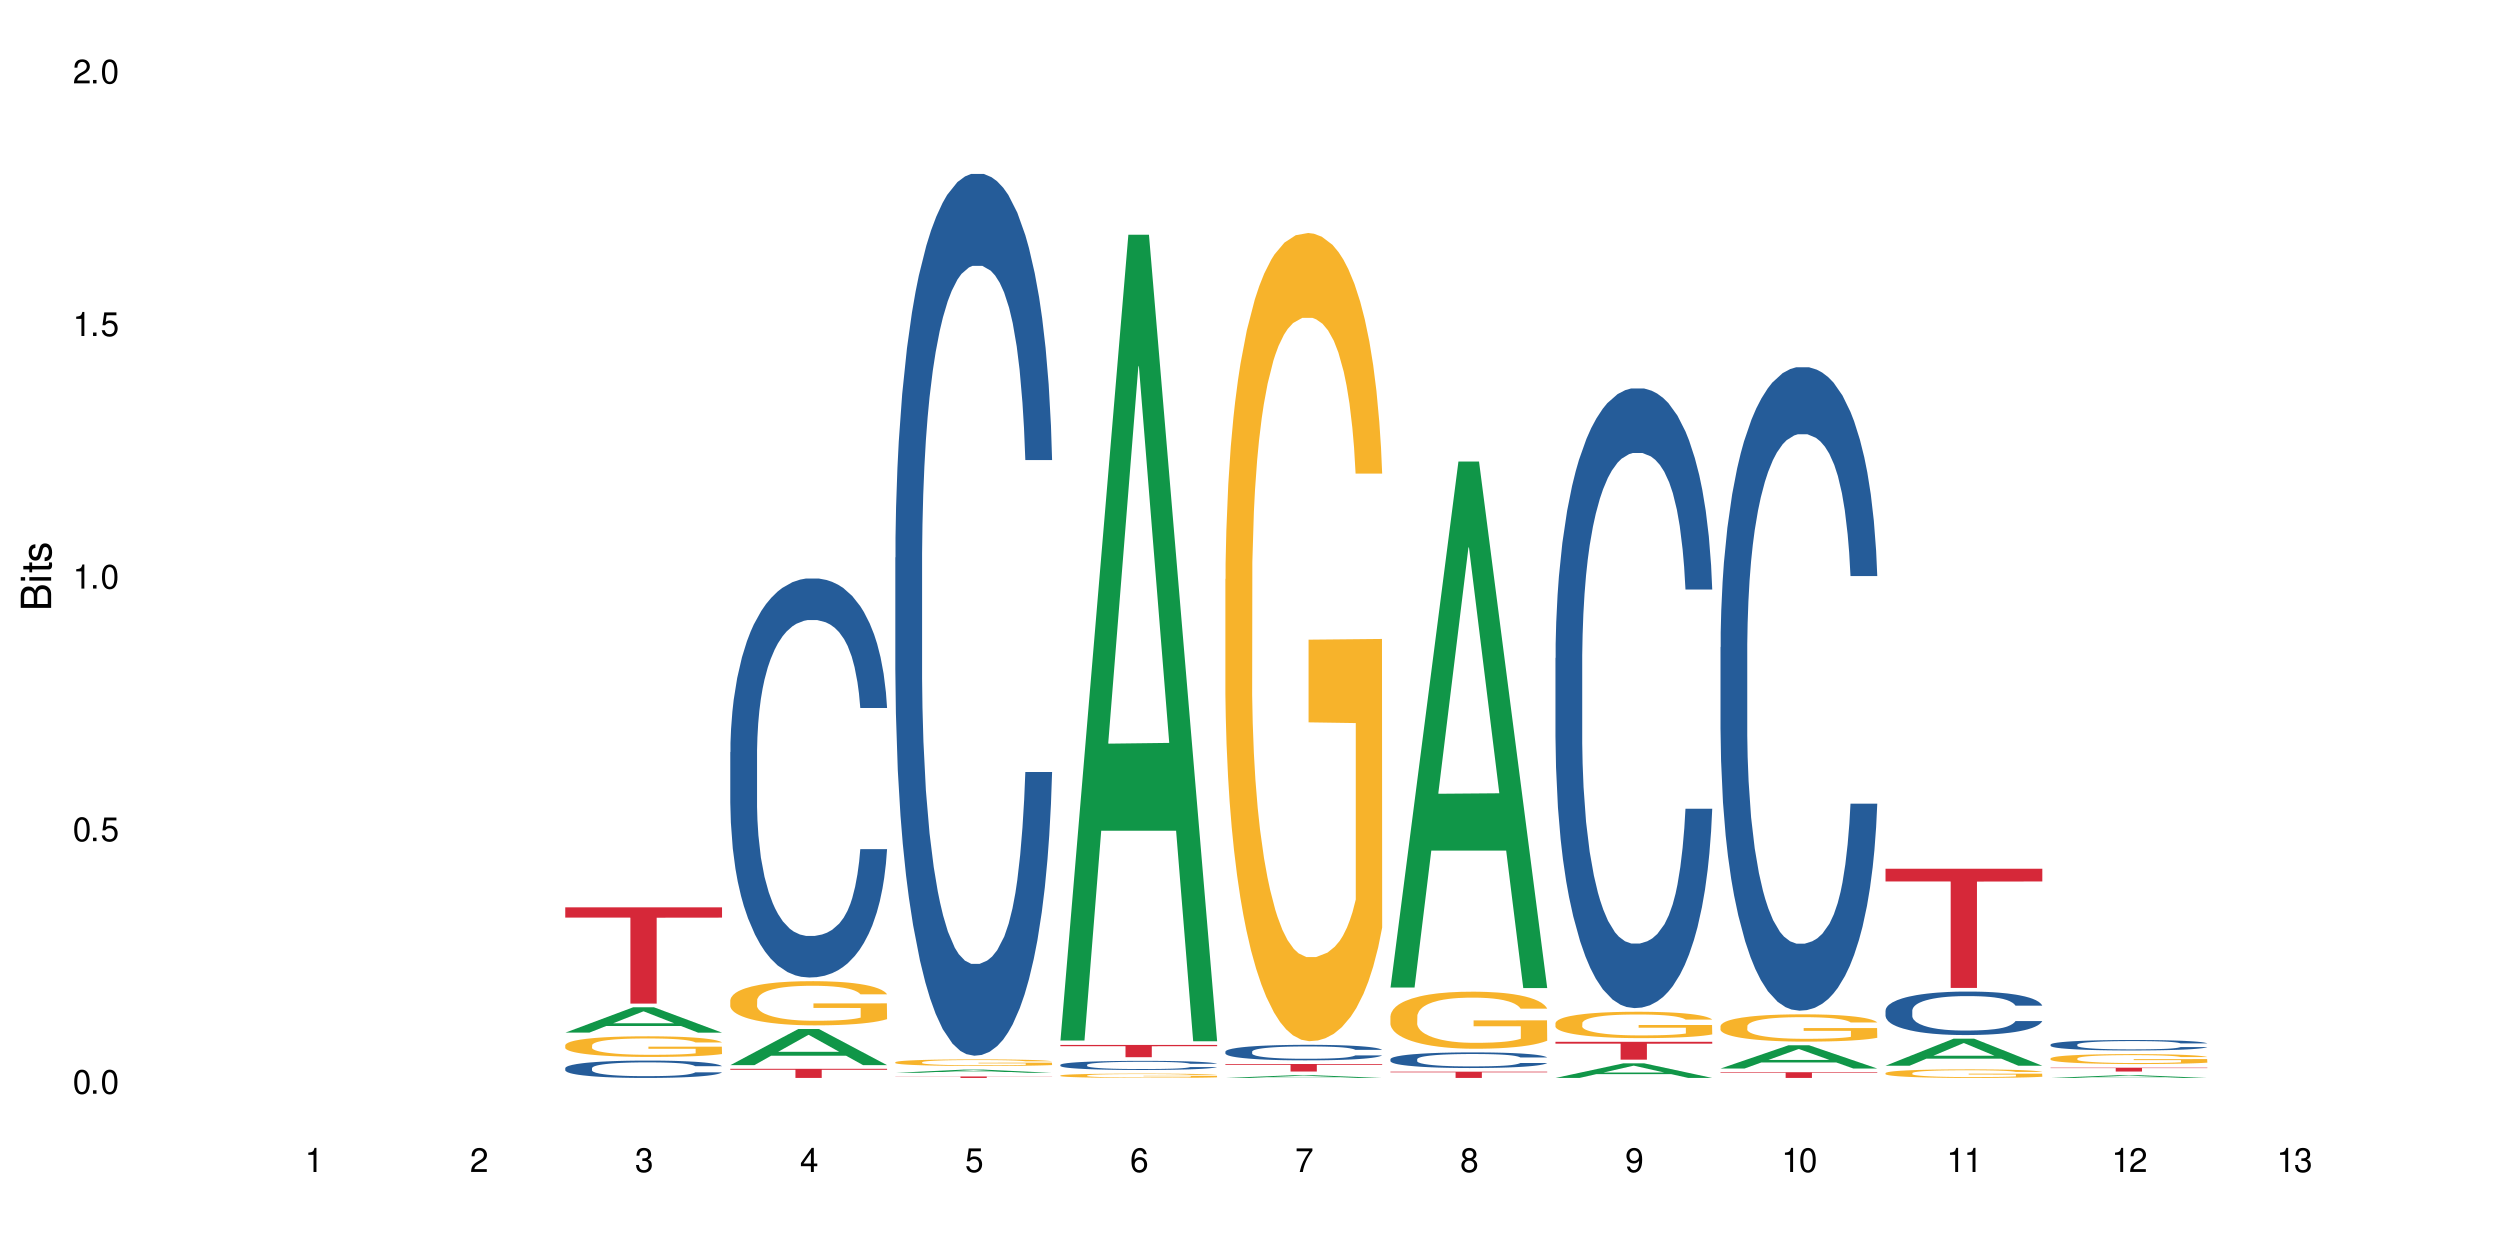 <?xml version="1.0" encoding="UTF-8"?>
<svg xmlns="http://www.w3.org/2000/svg" xmlns:xlink="http://www.w3.org/1999/xlink" width="720" height="360" viewBox="0 0 720 360">
<defs>
<g>
<g id="glyph-0-0">
</g>
<g id="glyph-0-1">
<path d="M 2.641 -6.938 C 2 -6.938 1.422 -6.656 1.078 -6.172 C 0.641 -5.562 0.406 -4.641 0.406 -3.359 C 0.406 -1.016 1.188 0.219 2.641 0.219 C 4.078 0.219 4.859 -1.016 4.859 -3.297 C 4.859 -4.641 4.656 -5.547 4.203 -6.172 C 3.844 -6.656 3.281 -6.938 2.641 -6.938 Z M 2.641 -6.188 C 3.547 -6.188 4 -5.25 4 -3.375 C 4 -1.406 3.562 -0.484 2.625 -0.484 C 1.734 -0.484 1.281 -1.438 1.281 -3.344 C 1.281 -5.25 1.734 -6.188 2.641 -6.188 Z M 2.641 -6.188 "/>
</g>
<g id="glyph-0-2">
<path d="M 1.828 -1 L 0.828 -1 L 0.828 0 L 1.828 0 Z M 1.828 -1 "/>
</g>
<g id="glyph-0-3">
<path d="M 4.562 -6.797 L 1.062 -6.797 L 0.547 -3.094 L 1.328 -3.094 C 1.719 -3.562 2.047 -3.734 2.578 -3.734 C 3.484 -3.734 4.062 -3.109 4.062 -2.094 C 4.062 -1.125 3.484 -0.531 2.578 -0.531 C 1.828 -0.531 1.375 -0.906 1.188 -1.672 L 0.328 -1.672 C 0.453 -1.109 0.547 -0.844 0.75 -0.594 C 1.125 -0.078 1.828 0.219 2.594 0.219 C 3.969 0.219 4.922 -0.781 4.922 -2.219 C 4.922 -3.562 4.031 -4.484 2.719 -4.484 C 2.25 -4.484 1.859 -4.359 1.469 -4.062 L 1.734 -5.969 L 4.562 -5.969 Z M 4.562 -6.797 "/>
</g>
<g id="glyph-0-4">
<path d="M 2.484 -4.938 L 2.484 0 L 3.328 0 L 3.328 -6.938 L 2.766 -6.938 C 2.469 -5.875 2.281 -5.734 0.984 -5.562 L 0.984 -4.938 Z M 2.484 -4.938 "/>
</g>
<g id="glyph-0-5">
<path d="M 4.859 -0.828 L 1.281 -0.828 C 1.359 -1.406 1.672 -1.781 2.5 -2.281 L 3.469 -2.828 C 4.406 -3.344 4.906 -4.062 4.906 -4.906 C 4.906 -5.484 4.672 -6.031 4.266 -6.406 C 3.859 -6.766 3.375 -6.938 2.719 -6.938 C 1.859 -6.938 1.219 -6.625 0.844 -6.031 C 0.609 -5.672 0.5 -5.234 0.484 -4.531 L 1.328 -4.531 C 1.359 -5.016 1.406 -5.281 1.531 -5.516 C 1.75 -5.938 2.188 -6.203 2.703 -6.203 C 3.469 -6.203 4.031 -5.641 4.031 -4.891 C 4.031 -4.344 3.719 -3.859 3.125 -3.516 L 2.234 -3 C 0.812 -2.172 0.406 -1.531 0.328 -0.016 L 4.859 -0.016 Z M 4.859 -0.828 "/>
</g>
<g id="glyph-0-6">
<path d="M 2.125 -3.188 L 2.578 -3.188 C 3.5 -3.188 3.984 -2.766 3.984 -1.922 C 3.984 -1.062 3.469 -0.531 2.594 -0.531 C 1.656 -0.531 1.203 -1 1.156 -2.016 L 0.312 -2.016 C 0.344 -1.453 0.438 -1.094 0.609 -0.781 C 0.953 -0.109 1.625 0.219 2.547 0.219 C 3.953 0.219 4.859 -0.625 4.859 -1.938 C 4.859 -2.828 4.516 -3.297 3.703 -3.594 C 4.344 -3.844 4.656 -4.328 4.656 -5.031 C 4.656 -6.219 3.875 -6.938 2.578 -6.938 C 1.203 -6.938 0.484 -6.172 0.453 -4.703 L 1.297 -4.703 C 1.312 -5.125 1.344 -5.359 1.453 -5.578 C 1.641 -5.969 2.062 -6.203 2.594 -6.203 C 3.344 -6.203 3.797 -5.75 3.797 -5 C 3.797 -4.516 3.609 -4.219 3.25 -4.047 C 3.016 -3.953 2.703 -3.922 2.125 -3.906 Z M 2.125 -3.188 "/>
</g>
<g id="glyph-0-7">
<path d="M 3.141 -1.672 L 3.141 0 L 3.984 0 L 3.984 -1.672 L 4.984 -1.672 L 4.984 -2.438 L 3.984 -2.438 L 3.984 -6.938 L 3.359 -6.938 L 0.266 -2.578 L 0.266 -1.672 Z M 3.141 -2.438 L 1 -2.438 L 3.141 -5.5 Z M 3.141 -2.438 "/>
</g>
<g id="glyph-0-8">
<path d="M 4.781 -5.125 C 4.609 -6.266 3.891 -6.938 2.844 -6.938 C 2.094 -6.938 1.422 -6.578 1.031 -5.953 C 0.594 -5.266 0.406 -4.422 0.406 -3.172 C 0.406 -2 0.578 -1.25 0.984 -0.641 C 1.359 -0.078 1.953 0.219 2.703 0.219 C 3.984 0.219 4.922 -0.75 4.922 -2.094 C 4.922 -3.375 4.062 -4.281 2.844 -4.281 C 2.172 -4.281 1.641 -4.031 1.281 -3.516 C 1.281 -5.234 1.828 -6.188 2.797 -6.188 C 3.391 -6.188 3.797 -5.797 3.938 -5.125 Z M 2.734 -3.531 C 3.547 -3.531 4.062 -2.953 4.062 -2.031 C 4.062 -1.156 3.484 -0.531 2.703 -0.531 C 1.922 -0.531 1.328 -1.188 1.328 -2.078 C 1.328 -2.938 1.906 -3.531 2.734 -3.531 Z M 2.734 -3.531 "/>
</g>
<g id="glyph-0-9">
<path d="M 4.984 -6.797 L 0.438 -6.797 L 0.438 -5.969 L 4.109 -5.969 C 2.5 -3.656 1.828 -2.234 1.328 0 L 2.219 0 C 2.594 -2.172 3.453 -4.047 4.984 -6.094 Z M 4.984 -6.797 "/>
</g>
<g id="glyph-0-10">
<path d="M 3.75 -3.656 C 4.469 -4.094 4.688 -4.438 4.688 -5.078 C 4.688 -6.172 3.844 -6.938 2.641 -6.938 C 1.438 -6.938 0.594 -6.172 0.594 -5.094 C 0.594 -4.438 0.812 -4.094 1.516 -3.656 C 0.734 -3.266 0.359 -2.703 0.359 -1.922 C 0.359 -0.656 1.281 0.219 2.641 0.219 C 3.984 0.219 4.922 -0.656 4.922 -1.922 C 4.922 -2.703 4.531 -3.266 3.75 -3.656 Z M 2.641 -6.188 C 3.359 -6.188 3.812 -5.75 3.812 -5.062 C 3.812 -4.406 3.344 -3.984 2.641 -3.984 C 1.922 -3.984 1.453 -4.406 1.453 -5.078 C 1.453 -5.75 1.922 -6.188 2.641 -6.188 Z M 2.641 -3.266 C 3.484 -3.266 4.062 -2.719 4.062 -1.906 C 4.062 -1.078 3.484 -0.531 2.625 -0.531 C 1.797 -0.531 1.219 -1.094 1.219 -1.906 C 1.219 -2.719 1.781 -3.266 2.641 -3.266 Z M 2.641 -3.266 "/>
</g>
<g id="glyph-0-11">
<path d="M 0.516 -1.578 C 0.672 -0.453 1.406 0.219 2.438 0.219 C 3.188 0.219 3.859 -0.141 4.266 -0.766 C 4.688 -1.453 4.891 -2.297 4.891 -3.547 C 4.891 -4.719 4.703 -5.453 4.312 -6.078 C 3.938 -6.641 3.344 -6.938 2.594 -6.938 C 1.297 -6.938 0.359 -5.969 0.359 -4.625 C 0.359 -3.344 1.234 -2.453 2.453 -2.453 C 3.094 -2.453 3.578 -2.672 4.016 -3.203 C 4 -1.484 3.469 -0.531 2.5 -0.531 C 1.906 -0.531 1.484 -0.906 1.359 -1.578 Z M 2.578 -6.203 C 3.375 -6.203 3.969 -5.531 3.969 -4.641 C 3.969 -3.797 3.391 -3.188 2.547 -3.188 C 1.734 -3.188 1.234 -3.766 1.234 -4.688 C 1.234 -5.562 1.797 -6.203 2.578 -6.203 Z M 2.578 -6.203 "/>
</g>
<g id="glyph-1-0">
</g>
<g id="glyph-1-1">
<path d="M 0 -0.953 L 0 -4.891 C 0 -5.719 -0.234 -6.344 -0.734 -6.797 C -1.188 -7.234 -1.812 -7.469 -2.5 -7.469 C -3.547 -7.469 -4.188 -7 -4.625 -5.875 C -4.984 -6.688 -5.625 -7.094 -6.531 -7.094 C -7.172 -7.094 -7.734 -6.859 -8.141 -6.391 C -8.562 -5.922 -8.75 -5.344 -8.75 -4.5 L -8.75 -0.953 Z M -4.984 -2.062 L -7.766 -2.062 L -7.766 -4.219 C -7.766 -4.844 -7.688 -5.203 -7.453 -5.5 C -7.219 -5.812 -6.859 -5.969 -6.375 -5.969 C -5.891 -5.969 -5.531 -5.812 -5.297 -5.5 C -5.062 -5.203 -4.984 -4.844 -4.984 -4.219 Z M -0.984 -2.062 L -4 -2.062 L -4 -4.781 C -4 -5.766 -3.438 -6.359 -2.484 -6.359 C -1.547 -6.359 -0.984 -5.766 -0.984 -4.781 Z M -0.984 -2.062 "/>
</g>
<g id="glyph-1-2">
<path d="M -6.281 -1.797 L -6.281 -0.797 L 0 -0.797 L 0 -1.797 Z M -8.75 -1.797 L -8.75 -0.797 L -7.484 -0.797 L -7.484 -1.797 Z M -8.75 -1.797 "/>
</g>
<g id="glyph-1-3">
<path d="M -6.281 -3.047 L -6.281 -2.016 L -8.016 -2.016 L -8.016 -1.016 L -6.281 -1.016 L -6.281 -0.172 L -5.469 -0.172 L -5.469 -1.016 L -0.719 -1.016 C -0.078 -1.016 0.281 -1.453 0.281 -2.234 C 0.281 -2.5 0.25 -2.719 0.188 -3.047 L -0.641 -3.047 C -0.609 -2.906 -0.594 -2.766 -0.594 -2.562 C -0.594 -2.141 -0.719 -2.016 -1.156 -2.016 L -5.469 -2.016 L -5.469 -3.047 Z M -6.281 -3.047 "/>
</g>
<g id="glyph-1-4">
<path d="M -4.531 -5.25 C -5.766 -5.25 -6.469 -4.422 -6.469 -2.969 C -6.469 -1.516 -5.719 -0.562 -4.547 -0.562 C -3.562 -0.562 -3.094 -1.062 -2.734 -2.562 L -2.516 -3.484 C -2.344 -4.188 -2.094 -4.469 -1.641 -4.469 C -1.047 -4.469 -0.641 -3.875 -0.641 -3 C -0.641 -2.453 -0.797 -2 -1.062 -1.75 C -1.25 -1.594 -1.422 -1.531 -1.875 -1.469 L -1.875 -0.406 C -0.422 -0.453 0.281 -1.266 0.281 -2.922 C 0.281 -4.5 -0.5 -5.516 -1.719 -5.516 C -2.656 -5.516 -3.172 -4.984 -3.469 -3.734 L -3.703 -2.766 C -3.891 -1.953 -4.156 -1.609 -4.594 -1.609 C -5.188 -1.609 -5.547 -2.125 -5.547 -2.938 C -5.547 -3.75 -5.203 -4.172 -4.531 -4.203 Z M -4.531 -5.25 "/>
</g>
</g>
</defs>
<rect x="-72" y="-36" width="864" height="432" fill="rgb(100%, 100%, 100%)" fill-opacity="1"/>
<path fill-rule="nonzero" fill="rgb(6.275%, 58.824%, 28.235%)" fill-opacity="1" d="M 162.793 297.398 L 162.84 297.395 L 182.379 290.086 L 188.312 290.086 L 207.945 297.406 L 201.047 297.406 L 196.125 295.496 L 174.562 295.496 L 169.738 297.398 L 162.793 297.398 L 176.637 294.707 L 194.148 294.699 L 185.418 291.285 L 185.32 291.277 L 185.223 291.297 L 176.59 294.699 L 176.637 294.707 Z M 162.793 297.398 "/>
<path fill-rule="nonzero" fill="rgb(14.51%, 36.078%, 60%)" fill-opacity="1" d="M 162.793 307.625 L 162.848 307.621 L 162.848 307.512 L 163.012 307.336 L 163.398 307.117 L 163.781 306.965 L 164.773 306.695 L 166.148 306.434 L 167.582 306.234 L 168.629 306.113 L 169.562 306.023 L 171.711 305.855 L 173.09 305.766 L 174.574 305.691 L 176.391 305.613 L 177.715 305.566 L 180.688 305.492 L 182.891 305.461 L 184.598 305.445 L 188.285 305.445 L 190.488 305.465 L 192.086 305.488 L 193.848 305.523 L 195.336 305.566 L 197.922 305.668 L 200.234 305.793 L 201.281 305.867 L 202.934 306.008 L 204.199 306.148 L 205.082 306.266 L 206.074 306.434 L 206.953 306.641 L 207.613 306.875 L 207.945 307.07 L 200.234 307.07 L 199.852 306.887 L 199.41 306.746 L 198.582 306.559 L 197.758 306.426 L 196.602 306.293 L 195.555 306.207 L 194.125 306.121 L 192.855 306.066 L 191.535 306.023 L 190.27 305.996 L 187.848 305.969 L 185.039 305.969 L 183.992 305.977 L 181.844 306.016 L 180.688 306.047 L 179.035 306.109 L 177.879 306.168 L 176.504 306.262 L 175.566 306.34 L 174.41 306.457 L 173.586 306.562 L 172.648 306.715 L 172.098 306.828 L 171.602 306.957 L 171.16 307.105 L 170.832 307.266 L 170.609 307.438 L 170.5 307.602 L 170.5 308.309 L 170.609 308.477 L 170.887 308.668 L 171.602 308.945 L 172.648 309.188 L 173.859 309.379 L 175.016 309.52 L 175.676 309.582 L 176.559 309.656 L 177.934 309.746 L 179.918 309.836 L 181.074 309.875 L 182.836 309.91 L 184.652 309.93 L 187.074 309.93 L 189.223 309.91 L 190.656 309.887 L 192.141 309.852 L 194.18 309.773 L 195.445 309.699 L 196.547 309.613 L 197.371 309.527 L 197.922 309.453 L 198.75 309.312 L 199.41 309.156 L 199.906 308.996 L 200.234 308.84 L 207.945 308.84 L 207.613 309.023 L 207.117 309.203 L 206.625 309.336 L 205.852 309.496 L 204.973 309.637 L 203.703 309.797 L 202.66 309.902 L 201.281 310.016 L 200.016 310.102 L 198.641 310.18 L 196.602 310.273 L 195.281 310.316 L 193.848 310.359 L 192.141 310.395 L 189.992 310.43 L 187.68 310.445 L 185.535 310.449 L 183.219 310.441 L 181.512 310.422 L 179.254 310.383 L 176.449 310.301 L 174.41 310.215 L 172.812 310.125 L 171.438 310.035 L 169.895 309.91 L 167.914 309.711 L 166.699 309.555 L 165.875 309.426 L 164.938 309.246 L 164.277 309.086 L 163.508 308.832 L 162.957 308.508 L 162.793 308.254 Z M 162.793 307.625 "/>
<path fill-rule="nonzero" fill="rgb(96.863%, 70.196%, 16.863%)" fill-opacity="1" d="M 162.793 301 L 162.848 300.996 L 162.848 300.887 L 163.066 300.641 L 163.617 300.305 L 164.332 300.027 L 165.105 299.812 L 165.602 299.695 L 166.426 299.535 L 167.141 299.414 L 168.957 299.168 L 171.27 298.941 L 172.539 298.844 L 173.969 298.75 L 176.008 298.648 L 176.941 298.609 L 179.805 298.523 L 183.055 298.469 L 186.633 298.453 L 188.285 298.457 L 190.543 298.48 L 193.629 298.539 L 195.391 298.594 L 196.766 298.648 L 198.199 298.719 L 199.961 298.828 L 201.613 298.957 L 202.934 299.09 L 204.254 299.25 L 205.355 299.426 L 206.293 299.617 L 207.117 299.844 L 207.613 300.035 L 207.945 300.223 L 200.289 300.223 L 199.852 300.035 L 199.355 299.887 L 198.527 299.707 L 197.703 299.578 L 196.875 299.473 L 195.336 299.332 L 194.012 299.246 L 192.363 299.168 L 190.766 299.121 L 188.949 299.09 L 187.848 299.078 L 184.926 299.078 L 182.285 299.117 L 180.742 299.16 L 179.641 299.203 L 178.098 299.285 L 177.164 299.348 L 176.613 299.391 L 174.961 299.562 L 173.859 299.715 L 173.254 299.816 L 172.484 299.98 L 171.934 300.125 L 171.328 300.344 L 170.996 300.508 L 170.555 300.875 L 170.5 301.855 L 170.664 302.059 L 170.996 302.281 L 171.438 302.477 L 172.098 302.684 L 172.758 302.844 L 173.914 303.055 L 174.906 303.195 L 175.676 303.289 L 177.164 303.434 L 177.77 303.484 L 179.199 303.582 L 180.688 303.656 L 182.504 303.723 L 183.883 303.754 L 186.082 303.781 L 188.891 303.781 L 192.195 303.75 L 194.289 303.707 L 195.719 303.664 L 196.656 303.625 L 197.812 303.566 L 198.641 303.512 L 199.41 303.449 L 200.348 303.359 L 200.348 302.059 L 186.746 302.055 L 186.746 301.445 L 207.891 301.441 L 207.945 303.566 L 206.789 303.711 L 205.355 303.852 L 203.98 303.961 L 202.547 304.055 L 200.512 304.156 L 198.859 304.223 L 196.324 304.297 L 194.012 304.348 L 191.59 304.379 L 189.441 304.395 L 186.91 304.402 L 184.652 304.391 L 182.23 304.359 L 180.301 304.316 L 178.539 304.262 L 176.777 304.191 L 174.574 304.074 L 173.145 303.984 L 171.656 303.867 L 170.172 303.734 L 168.848 303.586 L 167.969 303.473 L 167.086 303.344 L 166.148 303.18 L 165.27 302.996 L 164.609 302.824 L 164.004 302.637 L 163.562 302.457 L 163.121 302.211 L 162.902 302.016 L 162.793 301.848 Z M 162.793 301 "/>
<path fill-rule="nonzero" fill="rgb(83.922%, 15.686%, 22.353%)" fill-opacity="1" d="M 162.793 261.309 L 207.945 261.309 L 207.945 264.277 L 189.125 264.301 L 189.125 289.043 L 181.555 289.043 L 181.555 264.328 L 181.445 264.277 L 162.793 264.277 Z M 162.793 261.309 "/>
<path fill-rule="nonzero" fill="rgb(6.275%, 58.824%, 28.235%)" fill-opacity="1" d="M 210.32 306.758 L 210.371 306.746 L 229.906 296.352 L 235.84 296.352 L 255.477 306.766 L 248.578 306.766 L 243.656 304.047 L 222.094 304.047 L 217.27 306.758 L 210.32 306.758 L 224.168 302.926 L 241.68 302.914 L 232.945 298.055 L 232.852 298.043 L 232.754 298.074 L 224.117 302.914 L 224.168 302.926 Z M 210.32 306.758 "/>
<path fill-rule="nonzero" fill="rgb(14.51%, 36.078%, 60%)" fill-opacity="1" d="M 210.32 216.613 L 210.375 216.508 L 210.375 213.988 L 210.543 209.996 L 210.926 204.953 L 211.312 201.488 L 212.305 195.289 L 213.68 189.301 L 215.113 184.68 L 216.16 181.949 L 217.094 179.848 L 219.242 175.961 L 220.617 173.965 L 222.105 172.18 L 223.922 170.395 L 225.246 169.344 L 228.219 167.664 L 230.422 166.93 L 232.129 166.613 L 235.816 166.613 L 238.02 167.031 L 239.617 167.559 L 241.379 168.398 L 242.863 169.344 L 245.453 171.656 L 247.766 174.598 L 248.812 176.277 L 250.465 179.531 L 251.73 182.684 L 252.613 185.414 L 253.602 189.301 L 254.484 194.027 L 255.145 199.387 L 255.477 203.902 L 247.766 203.902 L 247.379 199.699 L 246.941 196.445 L 246.113 192.137 L 245.289 189.09 L 244.133 186.047 L 243.086 184.051 L 241.652 182.055 L 240.387 180.793 L 239.066 179.848 L 237.801 179.219 L 235.375 178.586 L 232.566 178.586 L 231.523 178.797 L 229.375 179.637 L 228.219 180.375 L 226.566 181.844 L 225.41 183.211 L 224.031 185.309 L 223.098 187.098 L 221.941 189.828 L 221.113 192.242 L 220.18 195.711 L 219.629 198.336 L 219.133 201.277 L 218.691 204.742 L 218.359 208.418 L 218.141 212.305 L 218.031 216.086 L 218.031 232.367 L 218.141 236.152 L 218.418 240.562 L 219.133 246.969 L 220.18 252.535 L 221.391 256.949 L 222.547 260.102 L 223.207 261.57 L 224.086 263.25 L 225.465 265.352 L 227.445 267.453 L 228.602 268.293 L 230.367 269.133 L 232.184 269.555 L 234.605 269.555 L 236.754 269.133 L 238.184 268.609 L 239.672 267.77 L 241.707 265.98 L 242.977 264.301 L 244.078 262.305 L 244.902 260.309 L 245.453 258.629 L 246.277 255.375 L 246.941 251.801 L 247.438 248.125 L 247.766 244.555 L 255.477 244.555 L 255.145 248.754 L 254.648 252.852 L 254.152 255.898 L 253.383 259.574 L 252.5 262.832 L 251.234 266.508 L 250.188 268.922 L 248.812 271.551 L 247.547 273.547 L 246.168 275.332 L 244.133 277.434 L 242.809 278.48 L 241.379 279.426 L 239.672 280.27 L 237.523 281.004 L 235.211 281.422 L 233.062 281.527 L 230.75 281.32 L 229.043 280.898 L 226.785 279.953 L 223.977 278.062 L 221.941 276.066 L 220.344 274.07 L 218.965 271.969 L 217.426 269.133 L 215.441 264.512 L 214.23 260.941 L 213.406 258 L 212.469 253.902 L 211.809 250.227 L 211.039 244.344 L 210.488 236.887 L 210.32 231.109 Z M 210.32 216.613 "/>
<path fill-rule="nonzero" fill="rgb(96.863%, 70.196%, 16.863%)" fill-opacity="1" d="M 210.32 288.027 L 210.375 288.016 L 210.375 287.785 L 210.598 287.262 L 211.148 286.539 L 211.863 285.945 L 212.633 285.48 L 213.129 285.238 L 213.957 284.887 L 214.672 284.633 L 216.488 284.109 L 218.801 283.621 L 220.066 283.41 L 221.5 283.215 L 223.539 282.992 L 224.473 282.91 L 227.336 282.727 L 230.586 282.609 L 234.164 282.574 L 235.816 282.586 L 238.074 282.633 L 241.156 282.762 L 242.922 282.875 L 244.297 282.992 L 245.73 283.145 L 247.492 283.375 L 249.145 283.656 L 250.465 283.934 L 251.785 284.285 L 252.887 284.656 L 253.824 285.062 L 254.648 285.551 L 255.145 285.957 L 255.477 286.363 L 247.82 286.363 L 247.379 285.957 L 246.887 285.645 L 246.059 285.262 L 245.234 284.98 L 244.406 284.762 L 242.863 284.457 L 241.543 284.273 L 239.891 284.109 L 238.293 284.004 L 236.477 283.934 L 235.375 283.91 L 232.457 283.91 L 229.816 283.992 L 228.273 284.086 L 227.172 284.18 L 225.629 284.352 L 224.695 284.492 L 224.145 284.586 L 222.492 284.945 L 221.391 285.273 L 220.785 285.492 L 220.012 285.844 L 219.461 286.156 L 218.855 286.621 L 218.527 286.969 L 218.086 287.762 L 218.031 289.855 L 218.195 290.297 L 218.527 290.773 L 218.965 291.191 L 219.629 291.633 L 220.289 291.969 L 221.445 292.422 L 222.438 292.727 L 223.207 292.922 L 224.695 293.238 L 225.301 293.344 L 226.73 293.551 L 228.219 293.715 L 230.035 293.855 L 231.41 293.922 L 233.613 293.98 L 236.422 293.98 L 239.727 293.91 L 241.82 293.82 L 243.25 293.727 L 244.188 293.645 L 245.344 293.516 L 246.168 293.402 L 246.941 293.273 L 247.875 293.074 L 247.875 290.297 L 234.273 290.285 L 234.273 288.98 L 255.422 288.969 L 255.477 293.516 L 254.32 293.832 L 252.887 294.133 L 251.512 294.367 L 250.078 294.562 L 248.043 294.785 L 246.391 294.922 L 243.855 295.086 L 241.543 295.191 L 239.121 295.262 L 236.973 295.297 L 234.441 295.309 L 232.184 295.285 L 229.758 295.215 L 227.832 295.121 L 226.07 295.004 L 224.309 294.855 L 222.105 294.609 L 220.672 294.414 L 219.188 294.168 L 217.699 293.879 L 216.379 293.562 L 215.496 293.32 L 214.617 293.039 L 213.68 292.691 L 212.801 292.297 L 212.137 291.934 L 211.531 291.527 L 211.094 291.145 L 210.652 290.621 L 210.43 290.203 L 210.32 289.844 Z M 210.32 288.027 "/>
<path fill-rule="nonzero" fill="rgb(83.922%, 15.686%, 22.353%)" fill-opacity="1" d="M 210.32 307.812 L 255.477 307.812 L 255.477 308.094 L 236.656 308.098 L 236.656 310.449 L 229.086 310.449 L 229.086 308.102 L 228.977 308.094 L 210.32 308.094 Z M 210.32 307.812 "/>
<path fill-rule="nonzero" fill="rgb(6.275%, 58.824%, 28.235%)" fill-opacity="1" d="M 257.852 308.973 L 257.898 308.973 L 277.438 308.051 L 283.371 308.051 L 303.004 308.973 L 296.105 308.973 L 291.188 308.734 L 269.621 308.734 L 264.797 308.973 L 257.852 308.973 L 271.695 308.633 L 289.207 308.633 L 280.477 308.203 L 280.379 308.199 L 280.285 308.203 L 271.648 308.633 L 271.695 308.633 Z M 257.852 308.973 "/>
<path fill-rule="nonzero" fill="rgb(14.51%, 36.078%, 60%)" fill-opacity="1" d="M 257.852 160.594 L 257.906 160.363 L 257.906 154.793 L 258.07 145.969 L 258.457 134.828 L 258.844 127.168 L 259.832 113.473 L 261.211 100.242 L 262.641 90.027 L 263.688 83.992 L 264.625 79.348 L 266.773 70.762 L 268.148 66.348 L 269.637 62.402 L 271.453 58.457 L 272.773 56.137 L 275.746 52.422 L 277.949 50.797 L 279.656 50.102 L 283.348 50.102 L 285.551 51.027 L 287.145 52.191 L 288.91 54.047 L 290.395 56.137 L 292.984 61.242 L 295.297 67.742 L 296.344 71.457 L 297.996 78.652 L 299.262 85.617 L 300.141 91.652 L 301.133 100.242 L 302.016 110.688 L 302.676 122.523 L 303.004 132.508 L 295.297 132.508 L 294.91 123.223 L 294.469 116.027 L 293.645 106.508 L 292.816 99.777 L 291.66 93.043 L 290.617 88.633 L 289.184 84.223 L 287.918 81.438 L 286.598 79.348 L 285.328 77.957 L 282.906 76.562 L 280.098 76.562 L 279.051 77.027 L 276.902 78.883 L 275.746 80.508 L 274.098 83.758 L 272.941 86.777 L 271.562 91.418 L 270.625 95.367 L 269.469 101.402 L 268.645 106.742 L 267.707 114.402 L 267.156 120.203 L 266.66 126.703 L 266.223 134.363 L 265.891 142.488 L 265.672 151.078 L 265.562 159.434 L 265.562 195.414 L 265.672 203.77 L 265.945 213.52 L 266.66 227.68 L 267.707 239.984 L 268.918 249.734 L 270.074 256.695 L 270.738 259.945 L 271.617 263.66 L 272.996 268.305 L 274.977 272.945 L 276.133 274.805 L 277.895 276.66 L 279.711 277.59 L 282.137 277.59 L 284.281 276.66 L 285.715 275.5 L 287.203 273.641 L 289.238 269.695 L 290.504 265.98 L 291.605 261.57 L 292.434 257.16 L 292.984 253.445 L 293.809 246.25 L 294.469 238.359 L 294.965 230.234 L 295.297 222.34 L 303.004 222.34 L 302.676 231.625 L 302.18 240.68 L 301.684 247.41 L 300.914 255.535 L 300.031 262.73 L 298.766 270.855 L 297.719 276.195 L 296.344 282 L 295.074 286.41 L 293.699 290.355 L 291.66 295 L 290.34 297.32 L 288.91 299.41 L 287.203 301.266 L 285.055 302.891 L 282.742 303.82 L 280.594 304.051 L 278.281 303.586 L 276.574 302.66 L 274.316 300.57 L 271.508 296.391 L 269.469 291.98 L 267.875 287.57 L 266.496 282.926 L 264.953 276.66 L 262.973 266.445 L 261.762 258.555 L 260.934 252.055 L 260 243 L 259.34 234.875 L 258.566 221.879 L 258.016 205.395 L 257.852 192.629 Z M 257.852 160.594 "/>
<path fill-rule="nonzero" fill="rgb(96.863%, 70.196%, 16.863%)" fill-opacity="1" d="M 257.852 305.914 L 257.906 305.914 L 257.906 305.879 L 258.125 305.801 L 258.676 305.691 L 259.395 305.602 L 260.164 305.531 L 260.66 305.496 L 261.484 305.445 L 262.203 305.406 L 264.02 305.328 L 266.332 305.254 L 267.598 305.223 L 269.031 305.191 L 271.066 305.16 L 272.004 305.148 L 274.867 305.121 L 278.117 305.102 L 281.695 305.098 L 283.348 305.098 L 285.605 305.105 L 288.688 305.125 L 290.449 305.141 L 291.828 305.16 L 293.258 305.184 L 295.02 305.219 L 296.672 305.258 L 297.996 305.301 L 299.316 305.352 L 300.418 305.41 L 301.352 305.469 L 302.18 305.543 L 302.676 305.605 L 303.004 305.664 L 295.352 305.664 L 294.91 305.605 L 294.414 305.559 L 293.59 305.5 L 292.762 305.457 L 291.938 305.426 L 290.395 305.379 L 289.074 305.352 L 287.422 305.328 L 285.824 305.312 L 284.008 305.301 L 282.906 305.297 L 279.988 305.297 L 277.344 305.309 L 275.805 305.324 L 274.703 305.336 L 273.16 305.363 L 272.223 305.383 L 271.672 305.398 L 270.02 305.453 L 268.918 305.5 L 268.312 305.535 L 267.543 305.586 L 266.992 305.633 L 266.387 305.703 L 266.055 305.754 L 265.617 305.875 L 265.562 306.188 L 265.727 306.254 L 266.055 306.324 L 266.496 306.387 L 267.156 306.453 L 267.82 306.504 L 268.977 306.574 L 269.965 306.617 L 270.738 306.648 L 272.223 306.695 L 272.828 306.711 L 274.262 306.742 L 275.746 306.766 L 277.566 306.785 L 278.941 306.797 L 281.145 306.805 L 283.953 306.805 L 287.258 306.797 L 289.348 306.781 L 290.781 306.77 L 291.719 306.754 L 292.875 306.738 L 293.699 306.719 L 294.469 306.699 L 295.406 306.672 L 295.406 306.254 L 281.805 306.254 L 281.805 306.059 L 302.949 306.055 L 303.004 306.738 L 301.848 306.785 L 300.418 306.828 L 299.039 306.863 L 297.609 306.895 L 295.57 306.926 L 293.918 306.949 L 291.387 306.973 L 289.074 306.988 L 286.652 306.996 L 284.504 307.004 L 281.969 307.004 L 279.711 307 L 277.289 306.992 L 275.363 306.977 L 273.602 306.961 L 271.84 306.938 L 269.637 306.898 L 268.203 306.871 L 266.719 306.836 L 265.23 306.789 L 263.91 306.742 L 263.027 306.707 L 262.148 306.664 L 261.211 306.613 L 260.328 306.555 L 259.668 306.5 L 259.062 306.438 L 258.621 306.383 L 258.184 306.301 L 257.961 306.238 L 257.852 306.188 Z M 257.852 305.914 "/>
<path fill-rule="nonzero" fill="rgb(83.922%, 15.686%, 22.353%)" fill-opacity="1" d="M 257.852 310.02 L 303.004 310.02 L 303.004 310.066 L 284.188 310.066 L 284.188 310.449 L 276.617 310.449 L 276.617 310.066 L 257.852 310.066 Z M 257.852 310.02 "/>
<path fill-rule="nonzero" fill="rgb(6.275%, 58.824%, 28.235%)" fill-opacity="1" d="M 305.383 299.668 L 305.43 299.449 L 324.969 67.605 L 330.902 67.605 L 350.535 299.887 L 343.637 299.887 L 338.715 239.254 L 317.152 239.254 L 312.328 299.668 L 305.383 299.668 L 319.227 214.172 L 336.738 213.953 L 328.008 105.555 L 327.91 105.336 L 327.812 105.992 L 319.18 213.953 L 319.227 214.172 Z M 305.383 299.668 "/>
<path fill-rule="nonzero" fill="rgb(14.51%, 36.078%, 60%)" fill-opacity="1" d="M 305.383 306.668 L 305.438 306.668 L 305.438 306.609 L 305.602 306.52 L 305.988 306.402 L 306.371 306.324 L 307.363 306.18 L 308.742 306.043 L 310.172 305.938 L 311.219 305.875 L 312.156 305.828 L 314.301 305.738 L 315.68 305.695 L 317.164 305.652 L 318.984 305.613 L 320.305 305.586 L 323.277 305.551 L 325.48 305.531 L 327.188 305.523 L 330.879 305.523 L 333.078 305.535 L 334.676 305.547 L 336.438 305.566 L 337.926 305.586 L 340.512 305.641 L 342.828 305.707 L 343.871 305.746 L 345.523 305.82 L 346.789 305.895 L 347.672 305.957 L 348.664 306.043 L 349.543 306.152 L 350.203 306.273 L 350.535 306.379 L 342.828 306.379 L 342.441 306.281 L 342 306.207 L 341.176 306.109 L 340.348 306.039 L 339.191 305.969 L 338.145 305.926 L 336.715 305.879 L 335.449 305.852 L 334.125 305.828 L 332.859 305.812 L 330.438 305.801 L 327.629 305.801 L 326.582 305.805 L 324.434 305.824 L 323.277 305.84 L 321.625 305.875 L 320.469 305.906 L 319.094 305.953 L 318.156 305.992 L 317 306.055 L 316.176 306.113 L 315.238 306.191 L 314.688 306.25 L 314.191 306.316 L 313.75 306.398 L 313.422 306.48 L 313.199 306.57 L 313.09 306.656 L 313.09 307.031 L 313.199 307.117 L 313.477 307.219 L 314.191 307.363 L 315.238 307.492 L 316.449 307.594 L 317.605 307.664 L 318.266 307.699 L 319.148 307.734 L 320.523 307.785 L 322.508 307.832 L 323.664 307.852 L 325.426 307.871 L 327.242 307.879 L 329.664 307.879 L 331.812 307.871 L 333.246 307.859 L 334.73 307.84 L 336.77 307.797 L 338.035 307.762 L 339.137 307.715 L 339.961 307.668 L 340.512 307.629 L 341.34 307.555 L 342 307.473 L 342.496 307.391 L 342.828 307.309 L 350.535 307.309 L 350.203 307.406 L 349.711 307.5 L 349.215 307.566 L 348.441 307.652 L 347.562 307.727 L 346.297 307.812 L 345.25 307.867 L 343.871 307.926 L 342.605 307.973 L 341.23 308.012 L 339.191 308.059 L 337.871 308.086 L 336.438 308.105 L 334.73 308.125 L 332.586 308.141 L 330.27 308.152 L 328.125 308.152 L 325.812 308.148 L 324.105 308.141 L 321.848 308.117 L 319.039 308.074 L 317 308.027 L 315.402 307.984 L 314.027 307.934 L 312.484 307.871 L 310.504 307.766 L 309.293 307.684 L 308.465 307.617 L 307.531 307.523 L 306.867 307.438 L 306.098 307.305 L 305.547 307.133 L 305.383 307 Z M 305.383 306.668 "/>
<path fill-rule="nonzero" fill="rgb(96.863%, 70.196%, 16.863%)" fill-opacity="1" d="M 305.383 309.734 L 305.438 309.734 L 305.438 309.711 L 305.656 309.66 L 306.207 309.59 L 306.922 309.531 L 307.695 309.484 L 308.191 309.461 L 309.016 309.426 L 309.73 309.402 L 311.551 309.352 L 313.863 309.301 L 315.129 309.281 L 316.559 309.262 L 318.598 309.242 L 319.535 309.234 L 322.398 309.215 L 325.645 309.203 L 329.227 309.199 L 330.879 309.199 L 333.137 309.207 L 336.219 309.219 L 337.98 309.23 L 339.355 309.242 L 340.789 309.254 L 342.551 309.277 L 344.203 309.305 L 345.523 309.332 L 346.848 309.367 L 347.949 309.402 L 348.883 309.445 L 349.711 309.492 L 350.203 309.531 L 350.535 309.57 L 342.883 309.57 L 342.441 309.531 L 341.945 309.5 L 341.121 309.465 L 340.293 309.438 L 339.469 309.414 L 337.926 309.387 L 336.605 309.367 L 334.953 309.352 L 333.355 309.34 L 331.539 309.332 L 327.52 309.332 L 324.875 309.34 L 323.332 309.348 L 322.23 309.359 L 320.691 309.375 L 319.754 309.387 L 317.551 309.434 L 316.449 309.465 L 315.844 309.488 L 315.074 309.52 L 314.523 309.551 L 313.918 309.598 L 313.586 309.633 L 313.145 309.711 L 313.09 309.914 L 313.258 309.957 L 313.586 310.004 L 314.027 310.047 L 314.688 310.09 L 315.348 310.121 L 316.504 310.168 L 317.496 310.195 L 318.266 310.215 L 319.754 310.246 L 320.359 310.258 L 321.793 310.277 L 323.277 310.293 L 325.094 310.309 L 326.473 310.316 L 328.676 310.32 L 331.484 310.32 L 334.785 310.312 L 336.879 310.305 L 338.312 310.297 L 339.246 310.289 L 340.402 310.273 L 341.23 310.262 L 342 310.25 L 342.938 310.23 L 342.938 309.957 L 329.336 309.957 L 329.336 309.828 L 350.48 309.828 L 350.535 310.273 L 349.379 310.305 L 347.949 310.336 L 346.57 310.359 L 345.141 310.379 L 343.102 310.398 L 341.449 310.414 L 338.918 310.43 L 336.605 310.438 L 334.18 310.445 L 332.035 310.449 L 327.242 310.449 L 324.82 310.441 L 322.895 310.434 L 321.129 310.422 L 319.367 310.406 L 317.164 310.383 L 315.734 310.363 L 314.246 310.34 L 312.762 310.309 L 311.438 310.281 L 310.559 310.254 L 309.676 310.227 L 308.742 310.195 L 307.859 310.156 L 307.199 310.121 L 306.594 310.078 L 306.152 310.043 L 305.711 309.992 L 305.492 309.949 L 305.383 309.914 Z M 305.383 309.734 "/>
<path fill-rule="nonzero" fill="rgb(83.922%, 15.686%, 22.353%)" fill-opacity="1" d="M 305.383 300.934 L 350.535 300.934 L 350.535 301.312 L 331.719 301.316 L 331.719 304.48 L 324.145 304.48 L 324.145 301.32 L 324.035 301.312 L 305.383 301.312 Z M 305.383 300.934 "/>
<path fill-rule="nonzero" fill="rgb(6.275%, 58.824%, 28.235%)" fill-opacity="1" d="M 352.91 310.449 L 352.961 310.449 L 372.496 309.656 L 378.43 309.656 L 398.066 310.449 L 391.168 310.449 L 386.246 310.242 L 364.684 310.242 L 359.859 310.449 L 352.91 310.449 L 366.758 310.156 L 384.27 310.156 L 375.535 309.785 L 375.344 309.785 L 366.707 310.156 L 366.758 310.156 Z M 352.91 310.449 "/>
<path fill-rule="nonzero" fill="rgb(14.51%, 36.078%, 60%)" fill-opacity="1" d="M 352.91 302.859 L 352.969 302.855 L 352.969 302.758 L 353.133 302.602 L 353.52 302.406 L 353.902 302.27 L 354.895 302.027 L 356.27 301.793 L 357.703 301.613 L 358.75 301.508 L 359.684 301.426 L 361.832 301.273 L 363.211 301.195 L 364.695 301.129 L 366.512 301.059 L 367.836 301.016 L 370.809 300.953 L 373.012 300.922 L 374.719 300.91 L 378.406 300.91 L 380.609 300.926 L 382.207 300.949 L 383.969 300.98 L 385.457 301.016 L 388.043 301.105 L 390.355 301.223 L 391.402 301.285 L 393.055 301.414 L 394.32 301.535 L 395.203 301.645 L 396.195 301.793 L 397.074 301.98 L 397.734 302.188 L 398.066 302.363 L 390.355 302.363 L 389.973 302.199 L 389.531 302.074 L 388.703 301.906 L 387.879 301.785 L 386.723 301.668 L 385.676 301.59 L 384.246 301.512 L 382.977 301.465 L 381.656 301.426 L 380.391 301.402 L 377.965 301.379 L 375.16 301.379 L 374.113 301.387 L 371.965 301.418 L 370.809 301.445 L 369.156 301.504 L 368 301.559 L 366.625 301.641 L 365.688 301.707 L 364.531 301.816 L 363.703 301.91 L 362.77 302.043 L 362.219 302.145 L 361.723 302.262 L 361.281 302.395 L 360.953 302.539 L 360.73 302.691 L 360.621 302.84 L 360.621 303.473 L 360.73 303.621 L 361.008 303.793 L 361.723 304.043 L 362.77 304.258 L 363.98 304.43 L 365.137 304.555 L 365.797 304.609 L 366.68 304.676 L 368.055 304.758 L 370.039 304.84 L 371.195 304.871 L 372.957 304.906 L 374.773 304.922 L 377.195 304.922 L 379.344 304.906 L 380.773 304.883 L 382.262 304.852 L 384.301 304.781 L 385.566 304.715 L 386.668 304.641 L 387.492 304.562 L 388.043 304.496 L 388.871 304.367 L 389.531 304.23 L 390.027 304.086 L 390.355 303.949 L 398.066 303.949 L 397.734 304.109 L 397.238 304.27 L 396.742 304.391 L 395.973 304.531 L 395.094 304.66 L 393.824 304.801 L 392.781 304.898 L 391.402 305 L 390.137 305.078 L 388.758 305.145 L 386.723 305.227 L 385.402 305.27 L 383.969 305.305 L 382.262 305.34 L 380.113 305.367 L 377.801 305.383 L 375.652 305.387 L 373.34 305.379 L 371.633 305.363 L 369.375 305.328 L 366.566 305.254 L 364.531 305.176 L 362.934 305.098 L 361.559 305.016 L 360.016 304.906 L 358.031 304.727 L 356.82 304.586 L 355.996 304.473 L 355.059 304.312 L 354.398 304.168 L 353.629 303.938 L 353.078 303.648 L 352.91 303.422 Z M 352.91 302.859 "/>
<path fill-rule="nonzero" fill="rgb(96.863%, 70.196%, 16.863%)" fill-opacity="1" d="M 352.91 166.797 L 352.969 166.582 L 352.969 162.332 L 353.188 152.766 L 353.738 139.586 L 354.453 128.746 L 355.227 120.242 L 355.719 115.777 L 356.547 109.402 L 357.262 104.727 L 359.078 95.16 L 361.391 86.23 L 362.66 82.406 L 364.09 78.793 L 366.129 74.754 L 367.062 73.266 L 369.926 69.863 L 373.176 67.738 L 376.754 67.102 L 378.406 67.312 L 380.664 68.164 L 383.75 70.5 L 385.512 72.629 L 386.887 74.754 L 388.32 77.516 L 390.082 81.77 L 391.734 86.871 L 393.055 91.973 L 394.375 98.348 L 395.477 105.152 L 396.414 112.59 L 397.238 121.52 L 397.734 128.957 L 398.066 136.398 L 390.41 136.398 L 389.973 128.957 L 389.477 123.219 L 388.648 116.203 L 387.824 111.102 L 386.996 107.062 L 385.457 101.535 L 384.133 98.137 L 382.48 95.16 L 380.887 93.246 L 379.066 91.973 L 377.965 91.547 L 375.047 91.547 L 372.406 93.035 L 370.863 94.734 L 369.762 96.434 L 368.219 99.625 L 367.285 102.176 L 366.734 103.875 L 365.082 110.465 L 363.98 116.418 L 363.375 120.457 L 362.602 126.832 L 362.055 132.574 L 361.445 141.074 L 361.117 147.453 L 360.676 161.906 L 360.621 200.168 L 360.785 208.246 L 361.117 216.961 L 361.559 224.613 L 362.219 232.691 L 362.879 238.855 L 364.035 247.148 L 365.027 252.676 L 365.797 256.289 L 367.285 262.027 L 367.891 263.941 L 369.32 267.766 L 370.809 270.742 L 372.625 273.293 L 374.004 274.57 L 376.203 275.633 L 379.012 275.633 L 382.316 274.355 L 384.41 272.656 L 385.84 270.957 L 386.777 269.469 L 387.934 267.129 L 388.758 265.004 L 389.531 262.664 L 390.465 259.051 L 390.465 208.246 L 376.867 208.035 L 376.867 184.227 L 398.012 184.016 L 398.066 267.129 L 396.91 272.867 L 395.477 278.395 L 394.102 282.648 L 392.668 286.262 L 390.633 290.301 L 388.98 292.852 L 386.445 295.824 L 384.133 297.738 L 381.711 299.016 L 379.562 299.652 L 377.031 299.863 L 374.773 299.441 L 372.352 298.164 L 370.422 296.465 L 368.66 294.34 L 366.898 291.574 L 364.695 287.109 L 363.266 283.496 L 361.777 279.031 L 360.289 273.719 L 358.969 267.98 L 358.09 263.516 L 357.207 258.414 L 356.27 252.035 L 355.391 244.809 L 354.73 238.219 L 354.125 230.781 L 353.684 223.766 L 353.242 214.199 L 353.023 206.547 L 352.91 199.957 Z M 352.91 166.797 "/>
<path fill-rule="nonzero" fill="rgb(83.922%, 15.686%, 22.353%)" fill-opacity="1" d="M 352.91 306.434 L 398.066 306.434 L 398.066 306.668 L 379.246 306.668 L 379.246 308.609 L 371.676 308.609 L 371.676 306.672 L 371.566 306.668 L 352.91 306.668 Z M 352.91 306.434 "/>
<path fill-rule="nonzero" fill="rgb(6.275%, 58.824%, 28.235%)" fill-opacity="1" d="M 400.441 284.414 L 400.492 284.273 L 420.027 132.93 L 425.961 132.93 L 445.598 284.559 L 438.699 284.559 L 433.777 244.977 L 412.215 244.977 L 407.391 284.414 L 400.441 284.414 L 414.289 228.605 L 431.801 228.461 L 423.066 157.703 L 422.973 157.562 L 422.875 157.988 L 414.238 228.461 L 414.289 228.605 Z M 400.441 284.414 "/>
<path fill-rule="nonzero" fill="rgb(14.51%, 36.078%, 60%)" fill-opacity="1" d="M 400.441 305.047 L 400.496 305.043 L 400.496 304.945 L 400.664 304.789 L 401.047 304.59 L 401.434 304.457 L 402.426 304.215 L 403.801 303.977 L 405.234 303.797 L 406.277 303.691 L 407.215 303.609 L 409.363 303.457 L 410.738 303.379 L 412.227 303.309 L 414.043 303.238 L 415.363 303.195 L 418.34 303.129 L 420.539 303.102 L 422.246 303.09 L 425.938 303.09 L 428.141 303.105 L 429.738 303.125 L 431.5 303.16 L 432.984 303.195 L 435.574 303.285 L 437.887 303.402 L 438.934 303.469 L 440.586 303.594 L 441.852 303.719 L 442.73 303.824 L 443.723 303.977 L 444.605 304.164 L 445.266 304.375 L 445.598 304.551 L 437.887 304.551 L 437.5 304.387 L 437.062 304.258 L 436.234 304.09 L 435.41 303.969 L 434.254 303.852 L 433.207 303.773 L 431.773 303.695 L 430.508 303.645 L 429.188 303.609 L 427.918 303.582 L 425.496 303.559 L 422.688 303.559 L 421.641 303.566 L 419.496 303.602 L 418.34 303.629 L 416.688 303.688 L 415.531 303.738 L 414.152 303.82 L 413.219 303.891 L 412.062 304 L 411.234 304.094 L 410.301 304.23 L 409.75 304.332 L 409.254 304.449 L 408.812 304.582 L 408.48 304.727 L 408.262 304.879 L 408.152 305.027 L 408.152 305.664 L 408.262 305.812 L 408.535 305.988 L 409.254 306.238 L 410.301 306.457 L 411.512 306.629 L 412.668 306.754 L 413.328 306.809 L 414.207 306.875 L 415.586 306.957 L 417.566 307.039 L 418.723 307.074 L 420.484 307.105 L 422.305 307.125 L 424.727 307.125 L 426.875 307.105 L 428.305 307.086 L 429.793 307.055 L 431.828 306.984 L 433.098 306.918 L 434.195 306.84 L 435.023 306.762 L 435.574 306.695 L 436.398 306.566 L 437.062 306.426 L 437.555 306.285 L 437.887 306.145 L 445.598 306.145 L 445.266 306.309 L 444.77 306.469 L 444.273 306.59 L 443.504 306.73 L 442.621 306.859 L 441.355 307.004 L 440.309 307.098 L 438.934 307.203 L 437.668 307.281 L 436.289 307.348 L 434.254 307.434 L 432.93 307.473 L 431.5 307.512 L 429.793 307.543 L 427.645 307.57 L 425.332 307.59 L 423.184 307.594 L 420.871 307.586 L 419.164 307.566 L 416.906 307.531 L 414.098 307.457 L 412.062 307.379 L 410.465 307.301 L 409.086 307.219 L 407.547 307.105 L 405.562 306.926 L 404.352 306.785 L 403.527 306.672 L 402.59 306.512 L 401.93 306.367 L 401.156 306.137 L 400.605 305.844 L 400.441 305.617 Z M 400.441 305.047 "/>
<path fill-rule="nonzero" fill="rgb(96.863%, 70.196%, 16.863%)" fill-opacity="1" d="M 400.441 292.645 L 400.496 292.629 L 400.496 292.328 L 400.719 291.652 L 401.27 290.723 L 401.984 289.957 L 402.754 289.355 L 403.25 289.043 L 404.078 288.59 L 404.793 288.262 L 406.609 287.586 L 408.922 286.953 L 410.188 286.684 L 411.621 286.43 L 413.656 286.145 L 414.594 286.039 L 417.457 285.797 L 420.707 285.648 L 424.285 285.602 L 425.938 285.617 L 428.195 285.68 L 431.277 285.844 L 433.039 285.992 L 434.418 286.145 L 435.848 286.34 L 437.609 286.641 L 439.262 287 L 440.586 287.359 L 441.906 287.809 L 443.008 288.289 L 443.945 288.816 L 444.77 289.445 L 445.266 289.973 L 445.598 290.496 L 437.941 290.496 L 437.5 289.973 L 437.004 289.566 L 436.18 289.07 L 435.355 288.711 L 434.527 288.426 L 432.984 288.035 L 431.664 287.793 L 430.012 287.586 L 428.414 287.449 L 426.598 287.359 L 425.496 287.328 L 422.578 287.328 L 419.934 287.434 L 418.395 287.555 L 417.293 287.676 L 415.75 287.898 L 414.812 288.082 L 414.262 288.199 L 412.613 288.664 L 411.512 289.086 L 410.906 289.371 L 410.133 289.82 L 409.582 290.227 L 408.977 290.828 L 408.648 291.277 L 408.207 292.301 L 408.152 295 L 408.316 295.574 L 408.648 296.188 L 409.086 296.73 L 409.75 297.301 L 410.41 297.734 L 411.566 298.32 L 412.555 298.711 L 413.328 298.965 L 414.812 299.371 L 415.422 299.508 L 416.852 299.777 L 418.34 299.988 L 420.156 300.168 L 421.531 300.258 L 423.734 300.332 L 426.543 300.332 L 429.848 300.242 L 431.941 300.121 L 433.371 300 L 434.309 299.898 L 435.465 299.73 L 436.289 299.582 L 437.062 299.418 L 437.996 299.16 L 437.996 295.574 L 424.395 295.559 L 424.395 293.875 L 445.539 293.859 L 445.598 299.73 L 444.438 300.137 L 443.008 300.527 L 441.633 300.828 L 440.199 301.082 L 438.16 301.367 L 436.512 301.547 L 433.977 301.758 L 431.664 301.895 L 429.242 301.984 L 427.094 302.027 L 424.562 302.043 L 422.305 302.016 L 419.879 301.922 L 417.953 301.805 L 416.191 301.652 L 414.43 301.457 L 412.227 301.145 L 410.793 300.887 L 409.309 300.574 L 407.82 300.195 L 406.5 299.793 L 405.617 299.477 L 404.738 299.117 L 403.801 298.664 L 402.922 298.156 L 402.258 297.691 L 401.652 297.164 L 401.215 296.668 L 400.773 295.992 L 400.551 295.453 L 400.441 294.988 Z M 400.441 292.645 "/>
<path fill-rule="nonzero" fill="rgb(83.922%, 15.686%, 22.353%)" fill-opacity="1" d="M 400.441 308.637 L 445.598 308.637 L 445.598 308.832 L 426.777 308.832 L 426.777 310.449 L 419.207 310.449 L 419.207 308.836 L 419.098 308.832 L 400.441 308.832 Z M 400.441 308.637 "/>
<path fill-rule="nonzero" fill="rgb(6.275%, 58.824%, 28.235%)" fill-opacity="1" d="M 447.973 310.445 L 448.02 310.441 L 467.559 306.234 L 473.492 306.234 L 493.125 310.449 L 486.227 310.449 L 481.309 309.352 L 459.742 309.352 L 454.918 310.445 L 447.973 310.445 L 461.816 308.895 L 479.328 308.891 L 470.598 306.922 L 470.5 306.918 L 470.406 306.93 L 461.77 308.891 L 461.816 308.895 Z M 447.973 310.445 "/>
<path fill-rule="nonzero" fill="rgb(14.51%, 36.078%, 60%)" fill-opacity="1" d="M 447.973 189.523 L 448.027 189.359 L 448.027 185.441 L 448.191 179.246 L 448.578 171.414 L 448.965 166.031 L 449.953 156.406 L 451.332 147.105 L 452.762 139.93 L 453.809 135.688 L 454.746 132.426 L 456.895 126.391 L 458.27 123.289 L 459.758 120.516 L 461.574 117.742 L 462.895 116.113 L 465.867 113.5 L 468.07 112.359 L 469.777 111.871 L 473.469 111.871 L 475.672 112.523 L 477.266 113.34 L 479.027 114.645 L 480.516 116.113 L 483.105 119.699 L 485.418 124.27 L 486.465 126.879 L 488.113 131.938 L 489.383 136.828 L 490.262 141.07 L 491.254 147.105 L 492.137 154.449 L 492.797 162.77 L 493.125 169.781 L 485.418 169.781 L 485.031 163.258 L 484.59 158.199 L 483.766 151.512 L 482.938 146.781 L 481.781 142.051 L 480.734 138.949 L 479.305 135.852 L 478.039 133.895 L 476.715 132.426 L 475.449 131.445 L 473.027 130.469 L 470.219 130.469 L 469.172 130.793 L 467.023 132.098 L 465.867 133.242 L 464.215 135.523 L 463.059 137.645 L 461.684 140.906 L 460.746 143.68 L 459.59 147.922 L 458.766 151.676 L 457.828 157.059 L 457.277 161.137 L 456.781 165.703 L 456.344 171.086 L 456.012 176.797 L 455.793 182.832 L 455.68 188.707 L 455.68 213.992 L 455.793 219.863 L 456.066 226.715 L 456.781 236.668 L 457.828 245.312 L 459.039 252.164 L 460.195 257.059 L 460.859 259.344 L 461.738 261.953 L 463.117 265.215 L 465.098 268.477 L 466.254 269.781 L 468.016 271.09 L 469.832 271.742 L 472.258 271.742 L 474.402 271.09 L 475.836 270.273 L 477.32 268.969 L 479.359 266.195 L 480.625 263.582 L 481.727 260.484 L 482.555 257.387 L 483.105 254.773 L 483.93 249.719 L 484.59 244.172 L 485.086 238.461 L 485.418 232.914 L 493.125 232.914 L 492.797 239.441 L 492.301 245.801 L 491.805 250.535 L 491.035 256.242 L 490.152 261.301 L 488.887 267.008 L 487.84 270.762 L 486.465 274.84 L 485.195 277.941 L 483.82 280.715 L 481.781 283.977 L 480.461 285.605 L 479.027 287.074 L 477.32 288.379 L 475.176 289.523 L 472.863 290.176 L 470.715 290.336 L 468.402 290.012 L 466.695 289.359 L 464.438 287.891 L 461.629 284.953 L 459.59 281.855 L 457.996 278.754 L 456.617 275.492 L 455.074 271.09 L 453.094 263.91 L 451.883 258.363 L 451.055 253.797 L 450.121 247.434 L 449.461 241.723 L 448.688 232.59 L 448.137 221.008 L 447.973 212.035 Z M 447.973 189.523 "/>
<path fill-rule="nonzero" fill="rgb(96.863%, 70.196%, 16.863%)" fill-opacity="1" d="M 447.973 294.641 L 448.027 294.633 L 448.027 294.492 L 448.246 294.18 L 448.797 293.75 L 449.516 293.395 L 450.285 293.117 L 450.781 292.973 L 451.605 292.766 L 452.324 292.613 L 454.141 292.301 L 456.453 292.008 L 457.719 291.883 L 459.152 291.766 L 461.188 291.633 L 462.125 291.586 L 464.988 291.473 L 468.238 291.402 L 471.816 291.383 L 473.469 291.391 L 475.727 291.418 L 478.809 291.496 L 480.57 291.562 L 481.949 291.633 L 483.379 291.723 L 485.141 291.863 L 486.793 292.027 L 488.113 292.195 L 489.438 292.402 L 490.539 292.625 L 491.473 292.867 L 492.301 293.16 L 492.797 293.402 L 493.125 293.645 L 485.473 293.645 L 485.031 293.402 L 484.535 293.215 L 483.711 292.988 L 482.883 292.82 L 482.059 292.688 L 480.516 292.508 L 479.195 292.398 L 477.543 292.301 L 475.945 292.238 L 474.129 292.195 L 473.027 292.18 L 470.109 292.18 L 467.465 292.23 L 465.922 292.285 L 464.824 292.34 L 463.281 292.445 L 462.344 292.527 L 461.793 292.586 L 460.141 292.801 L 459.039 292.992 L 458.434 293.125 L 457.664 293.332 L 457.113 293.52 L 456.508 293.801 L 456.176 294.008 L 455.738 294.48 L 455.68 295.73 L 455.848 295.992 L 456.176 296.277 L 456.617 296.527 L 457.277 296.789 L 457.938 296.992 L 459.094 297.262 L 460.086 297.445 L 460.859 297.562 L 462.344 297.75 L 462.949 297.812 L 464.383 297.938 L 465.867 298.035 L 467.688 298.117 L 469.062 298.16 L 471.266 298.191 L 474.074 298.191 L 477.379 298.152 L 479.469 298.098 L 480.902 298.039 L 481.836 297.992 L 482.992 297.914 L 483.82 297.848 L 484.59 297.77 L 485.527 297.652 L 485.527 295.992 L 471.926 295.984 L 471.926 295.207 L 493.07 295.203 L 493.125 297.914 L 491.969 298.102 L 490.539 298.285 L 489.16 298.422 L 487.73 298.539 L 485.691 298.672 L 484.039 298.754 L 481.508 298.852 L 479.195 298.914 L 476.773 298.957 L 474.625 298.977 L 472.09 298.984 L 469.832 298.969 L 467.41 298.93 L 465.484 298.875 L 463.723 298.805 L 461.957 298.715 L 459.758 298.566 L 458.324 298.449 L 456.836 298.305 L 455.352 298.129 L 454.031 297.941 L 453.148 297.797 L 452.266 297.629 L 451.332 297.422 L 450.449 297.188 L 449.789 296.973 L 449.184 296.727 L 448.742 296.5 L 448.301 296.188 L 448.082 295.938 L 447.973 295.723 Z M 447.973 294.641 "/>
<path fill-rule="nonzero" fill="rgb(83.922%, 15.686%, 22.353%)" fill-opacity="1" d="M 447.973 300.031 L 493.125 300.031 L 493.125 300.582 L 474.309 300.586 L 474.309 305.188 L 466.734 305.188 L 466.734 300.59 L 466.625 300.582 L 447.973 300.582 Z M 447.973 300.031 "/>
<path fill-rule="nonzero" fill="rgb(6.275%, 58.824%, 28.235%)" fill-opacity="1" d="M 495.504 307.73 L 495.551 307.727 L 515.09 301.035 L 521.023 301.035 L 540.656 307.738 L 533.758 307.738 L 528.836 305.988 L 507.273 305.988 L 502.449 307.73 L 495.504 307.73 L 509.348 305.266 L 526.859 305.258 L 518.129 302.129 L 518.031 302.125 L 517.934 302.145 L 509.301 305.258 L 509.348 305.266 Z M 495.504 307.73 "/>
<path fill-rule="nonzero" fill="rgb(14.51%, 36.078%, 60%)" fill-opacity="1" d="M 495.504 186.398 L 495.559 186.227 L 495.559 182.164 L 495.723 175.727 L 496.109 167.594 L 496.492 162.004 L 497.484 152.012 L 498.863 142.355 L 500.293 134.902 L 501.34 130.5 L 502.277 127.113 L 504.422 120.844 L 505.801 117.625 L 507.285 114.746 L 509.105 111.867 L 510.426 110.172 L 513.398 107.461 L 515.602 106.277 L 517.309 105.77 L 520.996 105.77 L 523.199 106.445 L 524.797 107.293 L 526.559 108.648 L 528.047 110.172 L 530.633 113.898 L 532.945 118.641 L 533.992 121.352 L 535.645 126.602 L 536.91 131.684 L 537.793 136.09 L 538.785 142.355 L 539.664 149.98 L 540.324 158.617 L 540.656 165.902 L 532.945 165.902 L 532.562 159.125 L 532.121 153.875 L 531.297 146.93 L 530.469 142.02 L 529.312 137.105 L 528.266 133.887 L 526.836 130.668 L 525.566 128.637 L 524.246 127.113 L 522.98 126.094 L 520.559 125.078 L 517.75 125.078 L 516.703 125.418 L 514.555 126.773 L 513.398 127.957 L 511.746 130.328 L 510.59 132.531 L 509.215 135.918 L 508.277 138.801 L 507.121 143.203 L 506.297 147.098 L 505.359 152.688 L 504.809 156.922 L 504.312 161.668 L 503.871 167.258 L 503.543 173.184 L 503.32 179.453 L 503.211 185.551 L 503.211 211.805 L 503.32 217.902 L 503.598 225.02 L 504.312 235.352 L 505.359 244.328 L 506.57 251.441 L 507.727 256.523 L 508.387 258.895 L 509.27 261.605 L 510.645 264.992 L 512.629 268.383 L 513.785 269.734 L 515.547 271.09 L 517.363 271.77 L 519.785 271.77 L 521.934 271.09 L 523.367 270.246 L 524.852 268.891 L 526.891 266.008 L 528.156 263.301 L 529.258 260.082 L 530.082 256.863 L 530.633 254.152 L 531.461 248.902 L 532.121 243.141 L 532.617 237.215 L 532.945 231.453 L 540.656 231.453 L 540.324 238.23 L 539.832 244.836 L 539.336 249.75 L 538.562 255.676 L 537.684 260.93 L 536.418 266.855 L 535.371 270.754 L 533.992 274.988 L 532.727 278.207 L 531.352 281.086 L 529.312 284.473 L 527.992 286.168 L 526.559 287.691 L 524.852 289.047 L 522.703 290.23 L 520.391 290.91 L 518.246 291.078 L 515.934 290.742 L 514.227 290.062 L 511.969 288.539 L 509.16 285.488 L 507.121 282.27 L 505.523 279.051 L 504.148 275.664 L 502.605 271.09 L 500.625 263.637 L 499.414 257.879 L 498.586 253.137 L 497.648 246.531 L 496.988 240.602 L 496.219 231.117 L 495.668 219.09 L 495.504 209.773 Z M 495.504 186.398 "/>
<path fill-rule="nonzero" fill="rgb(96.863%, 70.196%, 16.863%)" fill-opacity="1" d="M 495.504 295.492 L 495.559 295.484 L 495.559 295.344 L 495.777 295.02 L 496.328 294.574 L 497.043 294.207 L 497.816 293.922 L 498.312 293.77 L 499.137 293.555 L 499.852 293.395 L 501.668 293.074 L 503.984 292.77 L 505.25 292.641 L 506.68 292.52 L 508.719 292.383 L 509.652 292.332 L 512.52 292.219 L 515.766 292.145 L 519.348 292.125 L 520.996 292.133 L 523.254 292.16 L 526.34 292.238 L 528.102 292.312 L 529.477 292.383 L 530.91 292.477 L 532.672 292.621 L 534.324 292.793 L 535.645 292.965 L 536.965 293.18 L 538.066 293.41 L 539.004 293.66 L 539.832 293.965 L 540.324 294.215 L 540.656 294.465 L 533.004 294.465 L 532.562 294.215 L 532.066 294.02 L 531.238 293.785 L 530.414 293.613 L 529.59 293.477 L 528.047 293.289 L 526.723 293.172 L 525.074 293.074 L 523.477 293.008 L 521.66 292.965 L 520.559 292.949 L 517.641 292.949 L 514.996 293 L 513.453 293.059 L 512.352 293.117 L 510.812 293.223 L 509.875 293.309 L 509.324 293.367 L 507.672 293.59 L 506.57 293.793 L 505.965 293.926 L 505.195 294.145 L 504.645 294.336 L 504.039 294.625 L 503.707 294.84 L 503.266 295.328 L 503.211 296.621 L 503.375 296.895 L 503.707 297.188 L 504.148 297.445 L 504.809 297.719 L 505.469 297.93 L 506.625 298.207 L 507.617 298.395 L 508.387 298.516 L 509.875 298.711 L 510.48 298.777 L 511.91 298.906 L 513.398 299.008 L 515.215 299.094 L 516.594 299.137 L 518.797 299.172 L 521.602 299.172 L 524.906 299.129 L 527 299.07 L 528.43 299.012 L 529.367 298.961 L 530.523 298.883 L 531.352 298.812 L 532.121 298.734 L 533.059 298.609 L 533.059 296.895 L 519.457 296.887 L 519.457 296.082 L 540.602 296.074 L 540.656 298.883 L 539.5 299.078 L 538.066 299.266 L 536.691 299.406 L 535.258 299.531 L 533.223 299.668 L 531.57 299.754 L 529.039 299.855 L 526.723 299.918 L 524.301 299.961 L 522.152 299.984 L 519.621 299.988 L 517.363 299.977 L 514.941 299.934 L 513.012 299.875 L 511.25 299.805 L 509.488 299.711 L 507.285 299.559 L 505.855 299.438 L 504.367 299.285 L 502.883 299.105 L 501.559 298.914 L 500.68 298.762 L 499.797 298.59 L 498.863 298.375 L 497.98 298.129 L 497.32 297.906 L 496.715 297.656 L 496.273 297.418 L 495.832 297.094 L 495.613 296.836 L 495.504 296.613 Z M 495.504 295.492 "/>
<path fill-rule="nonzero" fill="rgb(83.922%, 15.686%, 22.353%)" fill-opacity="1" d="M 495.504 308.785 L 540.656 308.785 L 540.656 308.961 L 521.836 308.965 L 521.836 310.449 L 514.266 310.449 L 514.266 308.965 L 514.156 308.961 L 495.504 308.961 Z M 495.504 308.785 "/>
<path fill-rule="nonzero" fill="rgb(6.275%, 58.824%, 28.235%)" fill-opacity="1" d="M 543.031 306.922 L 543.082 306.914 L 562.617 299.141 L 568.551 299.141 L 588.188 306.93 L 581.289 306.93 L 576.367 304.898 L 554.805 304.898 L 549.98 306.922 L 543.031 306.922 L 556.879 304.055 L 574.391 304.047 L 565.656 300.414 L 565.562 300.406 L 565.465 300.43 L 556.828 304.047 L 556.879 304.055 Z M 543.031 306.922 "/>
<path fill-rule="nonzero" fill="rgb(14.51%, 36.078%, 60%)" fill-opacity="1" d="M 543.031 291.023 L 543.086 291.012 L 543.086 290.738 L 543.254 290.305 L 543.637 289.754 L 544.023 289.375 L 545.016 288.699 L 546.391 288.047 L 547.824 287.543 L 548.871 287.246 L 549.805 287.02 L 551.953 286.594 L 553.328 286.379 L 554.816 286.184 L 556.633 285.988 L 557.957 285.875 L 560.93 285.691 L 563.133 285.609 L 564.84 285.574 L 568.527 285.574 L 570.73 285.621 L 572.328 285.68 L 574.09 285.77 L 575.578 285.875 L 578.164 286.125 L 580.477 286.445 L 581.523 286.629 L 583.176 286.984 L 584.441 287.328 L 585.324 287.625 L 586.312 288.047 L 587.195 288.562 L 587.855 289.148 L 588.188 289.641 L 580.477 289.641 L 580.09 289.18 L 579.652 288.828 L 578.824 288.355 L 578 288.023 L 576.844 287.691 L 575.797 287.477 L 574.363 287.258 L 573.098 287.121 L 571.777 287.02 L 570.512 286.949 L 568.086 286.879 L 565.277 286.879 L 564.234 286.902 L 562.086 286.996 L 560.93 287.074 L 559.277 287.234 L 558.121 287.383 L 556.742 287.613 L 555.809 287.809 L 554.652 288.105 L 553.824 288.367 L 552.891 288.746 L 552.34 289.031 L 551.844 289.352 L 551.402 289.73 L 551.07 290.133 L 550.852 290.555 L 550.742 290.965 L 550.742 292.742 L 550.852 293.152 L 551.129 293.633 L 551.844 294.332 L 552.891 294.938 L 554.102 295.418 L 555.258 295.762 L 555.918 295.922 L 556.801 296.105 L 558.176 296.336 L 560.156 296.562 L 561.312 296.656 L 563.078 296.746 L 564.895 296.793 L 567.316 296.793 L 569.465 296.746 L 570.895 296.688 L 572.383 296.598 L 574.422 296.402 L 575.688 296.219 L 576.789 296.004 L 577.613 295.785 L 578.164 295.602 L 578.992 295.246 L 579.652 294.859 L 580.148 294.457 L 580.477 294.066 L 588.188 294.066 L 587.855 294.527 L 587.359 294.973 L 586.863 295.305 L 586.094 295.703 L 585.211 296.059 L 583.945 296.461 L 582.898 296.723 L 581.523 297.008 L 580.258 297.227 L 578.879 297.422 L 576.844 297.648 L 575.52 297.766 L 574.09 297.867 L 572.383 297.961 L 570.234 298.039 L 567.922 298.086 L 565.773 298.098 L 563.461 298.074 L 561.754 298.027 L 559.496 297.926 L 556.688 297.719 L 554.652 297.5 L 553.055 297.285 L 551.68 297.055 L 550.137 296.746 L 548.152 296.242 L 546.941 295.855 L 546.117 295.531 L 545.18 295.086 L 544.52 294.688 L 543.75 294.047 L 543.199 293.234 L 543.031 292.602 Z M 543.031 291.023 "/>
<path fill-rule="nonzero" fill="rgb(96.863%, 70.196%, 16.863%)" fill-opacity="1" d="M 543.031 309.035 L 543.086 309.031 L 543.086 308.988 L 543.309 308.887 L 543.859 308.746 L 544.574 308.629 L 545.344 308.539 L 545.84 308.492 L 546.668 308.426 L 547.383 308.375 L 549.199 308.273 L 551.512 308.18 L 552.777 308.137 L 554.211 308.098 L 556.25 308.055 L 557.184 308.039 L 560.047 308.004 L 563.297 307.98 L 566.875 307.977 L 568.527 307.977 L 570.785 307.984 L 573.871 308.012 L 575.633 308.035 L 577.008 308.055 L 578.441 308.086 L 580.203 308.133 L 581.855 308.184 L 583.176 308.238 L 584.496 308.309 L 585.598 308.379 L 586.535 308.457 L 587.359 308.555 L 587.855 308.633 L 588.188 308.711 L 580.531 308.711 L 580.09 308.633 L 579.598 308.57 L 578.77 308.496 L 577.945 308.441 L 577.117 308.398 L 575.578 308.34 L 574.254 308.305 L 572.602 308.273 L 571.008 308.254 L 569.188 308.238 L 568.086 308.234 L 565.168 308.234 L 562.527 308.25 L 560.984 308.27 L 559.883 308.285 L 558.34 308.32 L 557.406 308.348 L 556.855 308.367 L 555.203 308.438 L 554.102 308.5 L 553.496 308.543 L 552.723 308.609 L 552.172 308.672 L 551.566 308.762 L 551.238 308.828 L 550.797 308.984 L 550.742 309.391 L 550.906 309.477 L 551.238 309.57 L 551.68 309.648 L 552.34 309.734 L 553 309.801 L 554.156 309.891 L 555.148 309.949 L 555.918 309.988 L 557.406 310.047 L 558.012 310.07 L 559.441 310.109 L 560.93 310.141 L 562.746 310.168 L 564.121 310.184 L 566.324 310.191 L 569.133 310.191 L 572.438 310.18 L 574.531 310.16 L 575.961 310.145 L 576.898 310.129 L 578.055 310.102 L 578.879 310.078 L 579.652 310.055 L 580.586 310.016 L 580.586 309.477 L 566.984 309.473 L 566.984 309.223 L 588.133 309.219 L 588.188 310.102 L 587.031 310.164 L 585.598 310.223 L 584.223 310.27 L 582.789 310.305 L 580.754 310.348 L 579.102 310.375 L 576.566 310.406 L 574.254 310.43 L 571.832 310.441 L 569.684 310.449 L 567.152 310.449 L 564.895 310.445 L 562.473 310.434 L 560.543 310.414 L 558.781 310.391 L 557.02 310.363 L 554.816 310.316 L 553.387 310.277 L 551.898 310.23 L 550.41 310.172 L 549.09 310.113 L 548.207 310.062 L 547.328 310.012 L 546.391 309.941 L 545.512 309.863 L 544.852 309.797 L 544.242 309.715 L 543.805 309.641 L 543.363 309.539 L 543.145 309.457 L 543.031 309.387 Z M 543.031 309.035 "/>
<path fill-rule="nonzero" fill="rgb(83.922%, 15.686%, 22.353%)" fill-opacity="1" d="M 543.031 250.188 L 588.188 250.188 L 588.188 253.863 L 569.367 253.895 L 569.367 284.531 L 561.797 284.531 L 561.797 253.93 L 561.688 253.863 L 543.031 253.863 Z M 543.031 250.188 "/>
<path fill-rule="nonzero" fill="rgb(6.275%, 58.824%, 28.235%)" fill-opacity="1" d="M 590.562 310.449 L 590.609 310.449 L 610.148 309.648 L 616.082 309.648 L 635.715 310.449 L 628.816 310.449 L 623.898 310.242 L 602.332 310.242 L 597.508 310.449 L 590.562 310.449 L 604.406 310.152 L 621.918 310.152 L 613.188 309.777 L 613.09 309.777 L 612.996 309.781 L 604.359 310.152 L 604.406 310.152 Z M 590.562 310.449 "/>
<path fill-rule="nonzero" fill="rgb(14.51%, 36.078%, 60%)" fill-opacity="1" d="M 590.562 300.832 L 590.617 300.828 L 590.617 300.762 L 590.781 300.656 L 591.168 300.523 L 591.555 300.434 L 592.547 300.273 L 593.922 300.113 L 595.352 299.992 L 596.398 299.922 L 597.336 299.867 L 599.484 299.766 L 600.859 299.711 L 602.348 299.664 L 604.164 299.617 L 605.484 299.59 L 608.461 299.547 L 610.66 299.527 L 612.367 299.52 L 616.059 299.52 L 618.262 299.531 L 619.859 299.543 L 621.621 299.566 L 623.105 299.59 L 625.695 299.652 L 628.008 299.73 L 629.055 299.773 L 630.707 299.859 L 631.973 299.941 L 632.852 300.012 L 633.844 300.113 L 634.727 300.238 L 635.387 300.379 L 635.715 300.496 L 628.008 300.496 L 627.621 300.387 L 627.18 300.301 L 626.355 300.188 L 625.531 300.109 L 624.371 300.027 L 623.328 299.977 L 621.895 299.926 L 620.629 299.891 L 619.309 299.867 L 618.039 299.852 L 615.617 299.832 L 612.809 299.832 L 611.762 299.84 L 609.617 299.859 L 608.461 299.879 L 606.809 299.918 L 605.652 299.953 L 604.273 300.012 L 603.34 300.059 L 602.18 300.129 L 601.355 300.191 L 600.418 300.281 L 599.867 300.352 L 599.375 300.43 L 598.934 300.52 L 598.602 300.617 L 598.383 300.719 L 598.273 300.816 L 598.273 301.246 L 598.383 301.344 L 598.656 301.461 L 599.375 301.629 L 600.418 301.773 L 601.633 301.891 L 602.789 301.973 L 603.449 302.012 L 604.328 302.055 L 605.707 302.109 L 607.688 302.164 L 608.844 302.188 L 610.605 302.207 L 612.422 302.219 L 614.848 302.219 L 616.996 302.207 L 618.426 302.195 L 619.914 302.172 L 621.949 302.125 L 623.215 302.082 L 624.316 302.031 L 625.145 301.977 L 625.695 301.934 L 626.52 301.848 L 627.18 301.754 L 627.676 301.656 L 628.008 301.562 L 635.715 301.562 L 635.387 301.676 L 634.891 301.781 L 634.395 301.863 L 633.625 301.957 L 632.742 302.043 L 631.477 302.141 L 630.43 302.203 L 629.055 302.273 L 627.785 302.324 L 626.41 302.371 L 624.371 302.426 L 623.051 302.453 L 621.621 302.48 L 619.914 302.5 L 617.766 302.52 L 615.453 302.531 L 613.305 302.535 L 610.992 302.527 L 609.285 302.516 L 607.027 302.492 L 604.219 302.441 L 602.18 302.391 L 600.586 302.34 L 599.207 302.281 L 597.668 302.207 L 595.684 302.086 L 594.473 301.992 L 593.645 301.918 L 592.711 301.809 L 592.051 301.711 L 591.277 301.559 L 590.727 301.363 L 590.562 301.211 Z M 590.562 300.832 "/>
<path fill-rule="nonzero" fill="rgb(96.863%, 70.196%, 16.863%)" fill-opacity="1" d="M 590.562 304.809 L 590.617 304.805 L 590.617 304.754 L 590.84 304.637 L 591.391 304.473 L 592.105 304.34 L 592.875 304.234 L 593.371 304.18 L 594.195 304.102 L 594.914 304.043 L 596.73 303.926 L 599.043 303.816 L 600.309 303.77 L 601.742 303.723 L 603.777 303.672 L 604.715 303.656 L 607.578 303.613 L 610.828 303.586 L 614.406 303.578 L 616.059 303.582 L 618.316 303.594 L 621.398 303.621 L 623.16 303.648 L 624.539 303.672 L 625.969 303.707 L 627.73 303.762 L 629.383 303.824 L 630.707 303.887 L 632.027 303.965 L 633.129 304.047 L 634.066 304.141 L 634.891 304.25 L 635.387 304.34 L 635.715 304.434 L 628.062 304.434 L 627.621 304.34 L 627.125 304.27 L 626.301 304.184 L 625.473 304.121 L 624.648 304.07 L 623.105 304.004 L 621.785 303.961 L 620.133 303.926 L 618.535 303.902 L 616.719 303.887 L 615.617 303.879 L 612.699 303.879 L 610.055 303.898 L 608.516 303.918 L 607.414 303.941 L 605.871 303.98 L 604.934 304.012 L 604.383 304.031 L 602.73 304.113 L 601.633 304.188 L 601.023 304.238 L 600.254 304.316 L 599.703 304.387 L 599.098 304.492 L 598.766 304.57 L 598.328 304.746 L 598.273 305.219 L 598.438 305.32 L 598.766 305.426 L 599.207 305.52 L 599.867 305.621 L 600.531 305.695 L 601.688 305.797 L 602.676 305.867 L 603.449 305.91 L 604.934 305.98 L 605.539 306.004 L 606.973 306.051 L 608.461 306.09 L 610.277 306.121 L 611.652 306.137 L 613.855 306.148 L 616.664 306.148 L 619.969 306.133 L 622.059 306.113 L 623.492 306.09 L 624.43 306.074 L 625.586 306.043 L 626.41 306.02 L 627.18 305.988 L 628.117 305.945 L 628.117 305.32 L 614.516 305.316 L 614.516 305.023 L 635.66 305.02 L 635.715 306.043 L 634.559 306.113 L 633.129 306.184 L 631.75 306.234 L 630.32 306.281 L 628.281 306.328 L 626.629 306.359 L 624.098 306.398 L 621.785 306.422 L 619.363 306.438 L 617.215 306.445 L 614.68 306.445 L 612.422 306.441 L 610 306.426 L 608.074 306.406 L 606.312 306.379 L 604.551 306.344 L 602.348 306.289 L 600.914 306.246 L 599.43 306.191 L 597.941 306.125 L 596.621 306.055 L 595.738 306 L 594.859 305.938 L 593.922 305.859 L 593.039 305.77 L 592.379 305.688 L 591.773 305.598 L 591.332 305.508 L 590.895 305.391 L 590.672 305.297 L 590.562 305.215 Z M 590.562 304.809 "/>
<path fill-rule="nonzero" fill="rgb(83.922%, 15.686%, 22.353%)" fill-opacity="1" d="M 590.562 307.492 L 635.715 307.492 L 635.715 307.613 L 616.898 307.613 L 616.898 308.602 L 609.328 308.602 L 609.328 307.613 L 590.562 307.613 Z M 590.562 307.492 "/>
<g fill="rgb(0%, 0%, 0%)" fill-opacity="1">
<use xlink:href="#glyph-0-1" x="20.965" y="314.993"/>
<use xlink:href="#glyph-0-2" x="25.965" y="314.993"/>
<use xlink:href="#glyph-0-1" x="28.965" y="314.993"/>
</g>
<g fill="rgb(0%, 0%, 0%)" fill-opacity="1">
<use xlink:href="#glyph-0-1" x="20.965" y="242.251"/>
<use xlink:href="#glyph-0-2" x="25.965" y="242.251"/>
<use xlink:href="#glyph-0-3" x="28.965" y="242.251"/>
</g>
<g fill="rgb(0%, 0%, 0%)" fill-opacity="1">
<use xlink:href="#glyph-0-4" x="20.965" y="169.509"/>
<use xlink:href="#glyph-0-2" x="25.965" y="169.509"/>
<use xlink:href="#glyph-0-1" x="28.965" y="169.509"/>
</g>
<g fill="rgb(0%, 0%, 0%)" fill-opacity="1">
<use xlink:href="#glyph-0-4" x="20.965" y="96.767"/>
<use xlink:href="#glyph-0-2" x="25.965" y="96.767"/>
<use xlink:href="#glyph-0-3" x="28.965" y="96.767"/>
</g>
<g fill="rgb(0%, 0%, 0%)" fill-opacity="1">
<use xlink:href="#glyph-0-5" x="20.965" y="24.024"/>
<use xlink:href="#glyph-0-2" x="25.965" y="24.024"/>
<use xlink:href="#glyph-0-1" x="28.965" y="24.024"/>
</g>
<g fill="rgb(0%, 0%, 0%)" fill-opacity="1">
<use xlink:href="#glyph-0-4" x="87.809" y="337.532"/>
</g>
<g fill="rgb(0%, 0%, 0%)" fill-opacity="1">
<use xlink:href="#glyph-0-5" x="135.34" y="337.532"/>
</g>
<g fill="rgb(0%, 0%, 0%)" fill-opacity="1">
<use xlink:href="#glyph-0-6" x="182.867" y="337.532"/>
</g>
<g fill="rgb(0%, 0%, 0%)" fill-opacity="1">
<use xlink:href="#glyph-0-7" x="230.398" y="337.532"/>
</g>
<g fill="rgb(0%, 0%, 0%)" fill-opacity="1">
<use xlink:href="#glyph-0-3" x="277.93" y="337.532"/>
</g>
<g fill="rgb(0%, 0%, 0%)" fill-opacity="1">
<use xlink:href="#glyph-0-8" x="325.457" y="337.532"/>
</g>
<g fill="rgb(0%, 0%, 0%)" fill-opacity="1">
<use xlink:href="#glyph-0-9" x="372.988" y="337.532"/>
</g>
<g fill="rgb(0%, 0%, 0%)" fill-opacity="1">
<use xlink:href="#glyph-0-10" x="420.52" y="337.532"/>
</g>
<g fill="rgb(0%, 0%, 0%)" fill-opacity="1">
<use xlink:href="#glyph-0-11" x="468.051" y="337.532"/>
</g>
<g fill="rgb(0%, 0%, 0%)" fill-opacity="1">
<use xlink:href="#glyph-0-4" x="513.078" y="337.532"/>
<use xlink:href="#glyph-0-1" x="518.078" y="337.532"/>
</g>
<g fill="rgb(0%, 0%, 0%)" fill-opacity="1">
<use xlink:href="#glyph-0-4" x="560.609" y="337.532"/>
<use xlink:href="#glyph-0-4" x="565.609" y="337.532"/>
</g>
<g fill="rgb(0%, 0%, 0%)" fill-opacity="1">
<use xlink:href="#glyph-0-4" x="608.141" y="337.532"/>
<use xlink:href="#glyph-0-5" x="613.141" y="337.532"/>
</g>
<g fill="rgb(0%, 0%, 0%)" fill-opacity="1">
<use xlink:href="#glyph-0-4" x="655.668" y="337.532"/>
<use xlink:href="#glyph-0-6" x="660.668" y="337.532"/>
</g>
<g fill="rgb(0%, 0%, 0%)" fill-opacity="1">
<use xlink:href="#glyph-1-1" x="14.725" y="176.012"/>
<use xlink:href="#glyph-1-2" x="14.725" y="168.012"/>
<use xlink:href="#glyph-1-3" x="14.725" y="165.012"/>
<use xlink:href="#glyph-1-4" x="14.725" y="162.012"/>
</g>
</svg>
